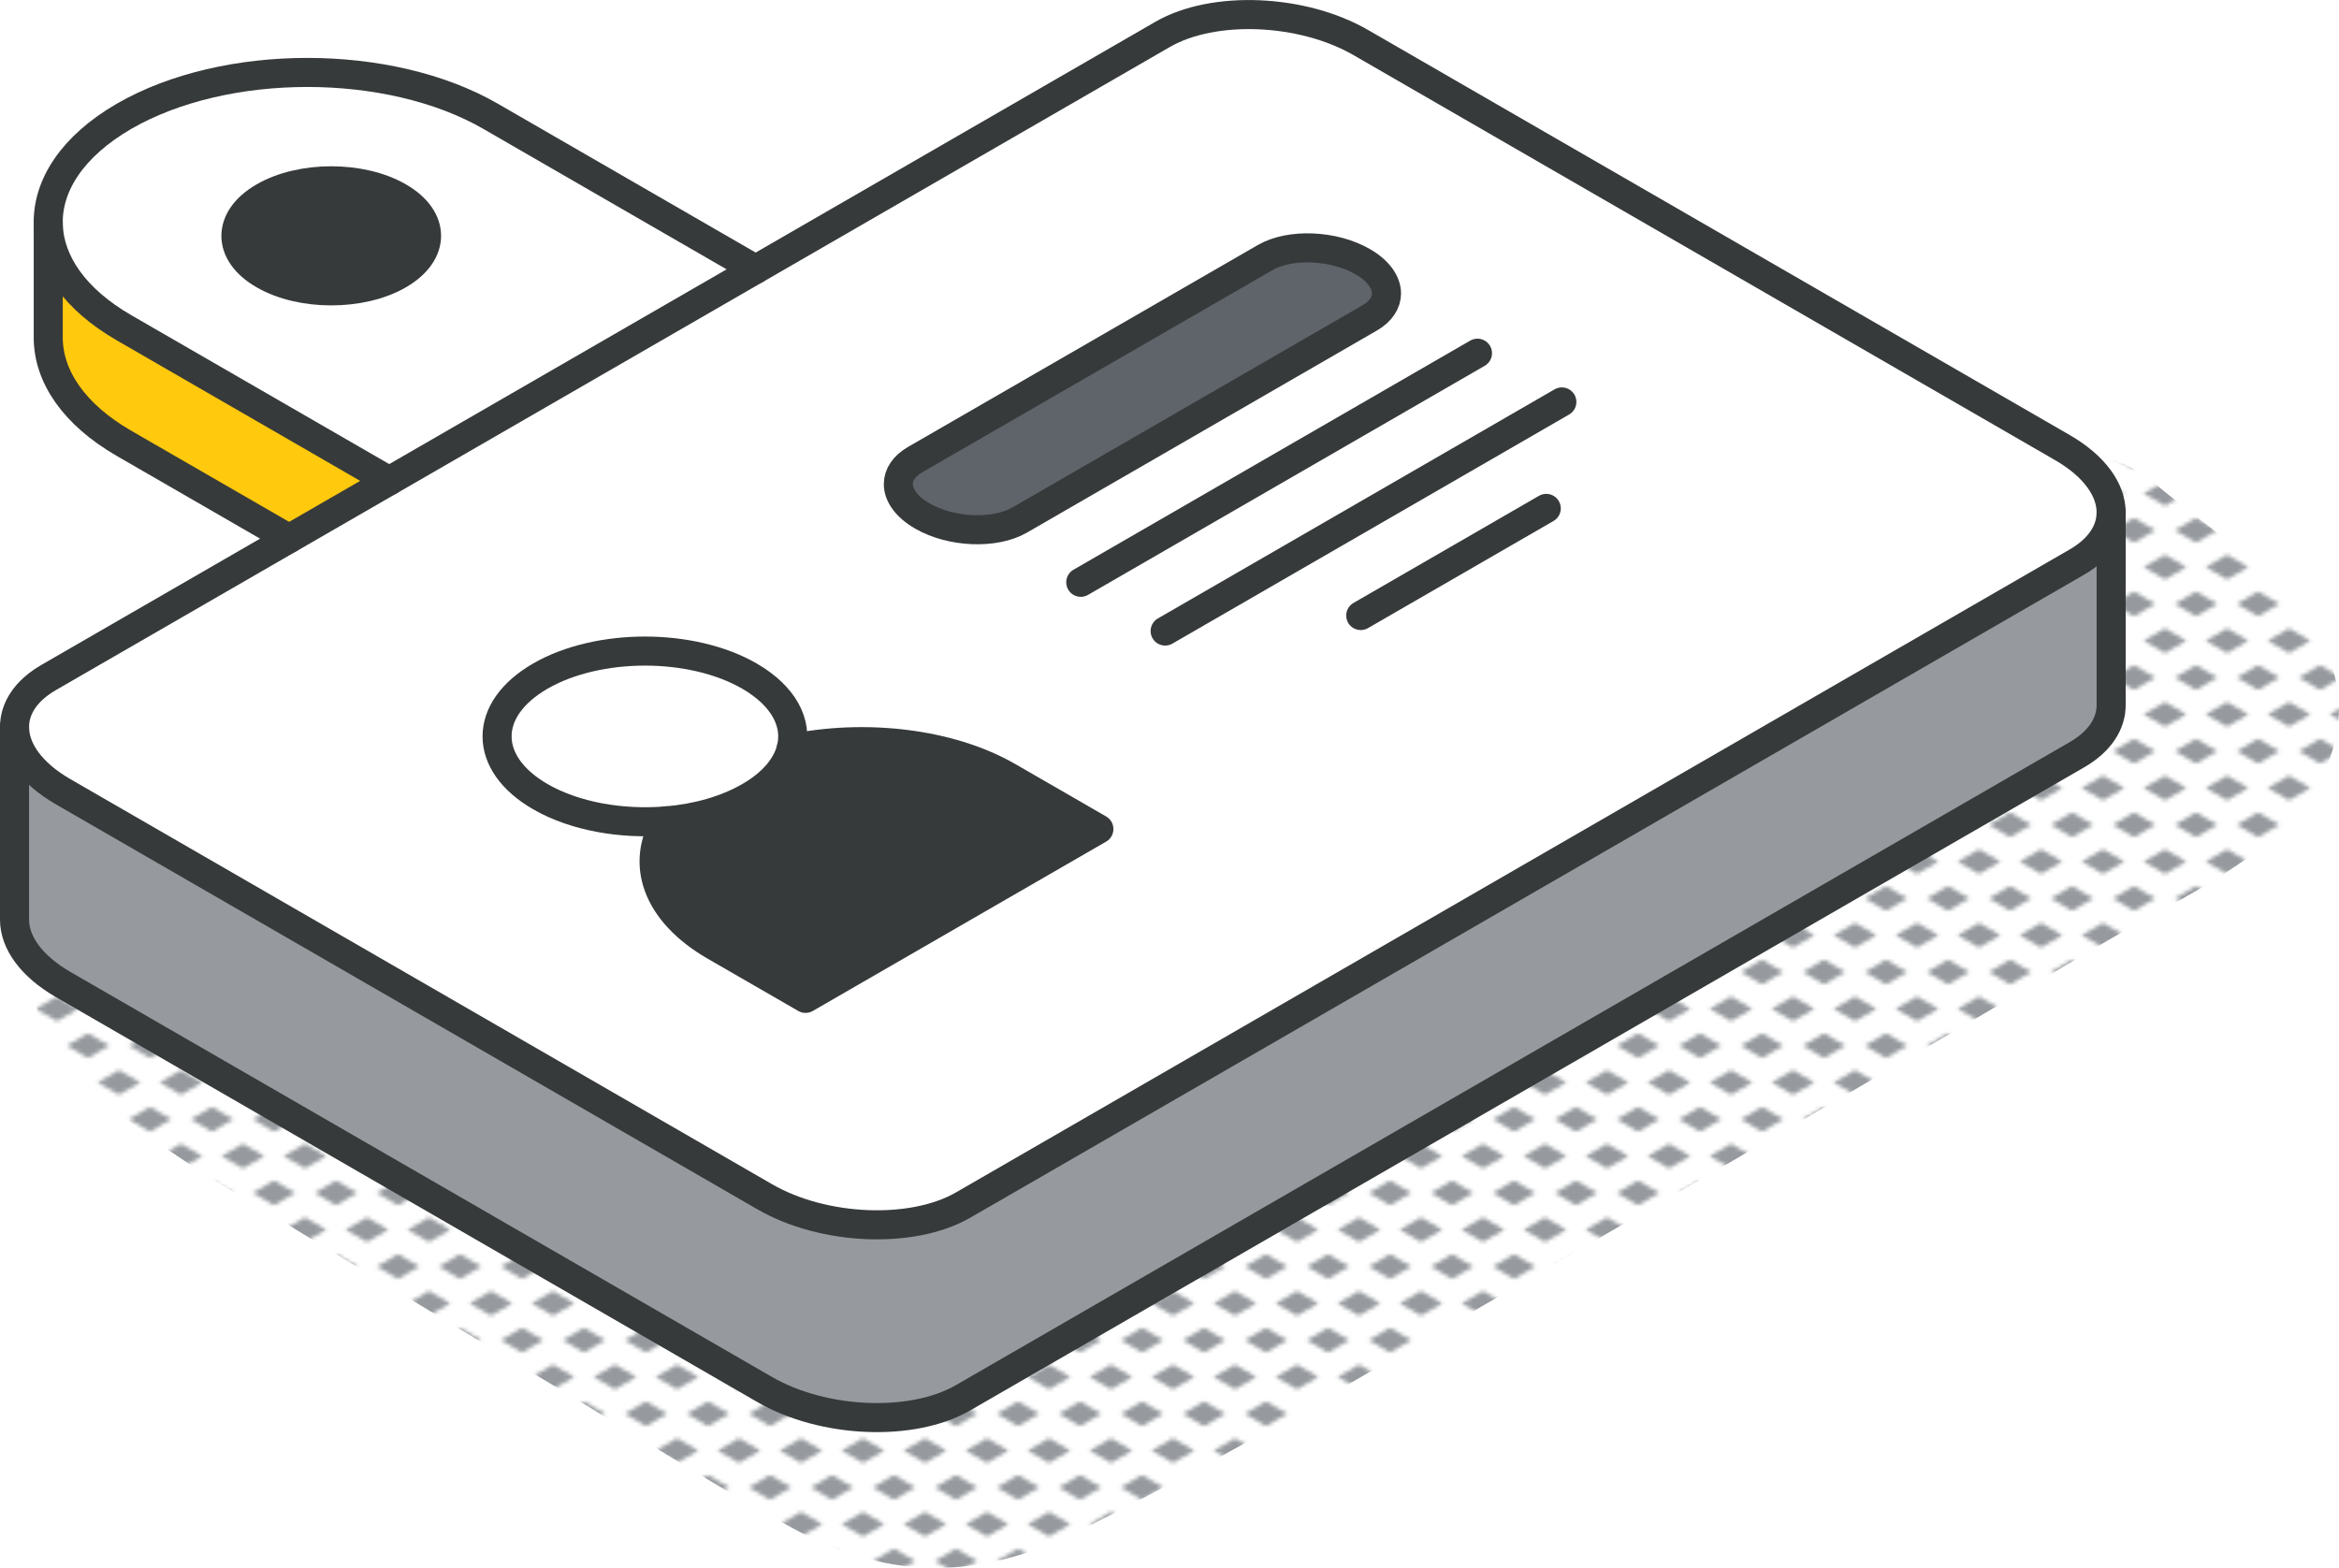 <?xml version="1.0" encoding="UTF-8"?>
<svg id="Layer_2" data-name="Layer 2" xmlns="http://www.w3.org/2000/svg" xmlns:xlink="http://www.w3.org/1999/xlink" viewBox="0 0 241.44 161.87">
  <defs>
    <style>
      .cls-1, .cls-2 {
        fill: none;
      }

      .cls-3 {
        fill: #969a9e;
      }

      .cls-2 {
        stroke: #373a3a;
        stroke-linecap: round;
        stroke-linejoin: round;
        stroke-width: 3px;
      }

      .cls-4 {
        fill: #fff;
      }

      .cls-5 {
        fill: #5f646b;
      }

      .cls-6 {
        fill: #ffc90d;
      }

      .cls-7 {
        fill: #373a3a;
      }

      .cls-8 {
        fill: url(#New_Pattern_Swatch_3);
      }
    </style>
    <pattern id="New_Pattern_Swatch_3" data-name="New Pattern Swatch 3" x="0" y="0" width="16" height="19" patternTransform="translate(770.68 -5508.46) scale(.4)" patternUnits="userSpaceOnUse" viewBox="0 0 16 19">
      <g>
        <rect class="cls-1" x="0" y="0" width="16" height="19"/>
        <g>
          <polygon class="cls-3" points="16 22.18 10.5 19 16 15.82 21.5 19 16 22.18"/>
          <polygon class="cls-3" points="8 12.68 2.5 9.5 8 6.32 13.5 9.5 8 12.68"/>
        </g>
        <polygon class="cls-3" points="0 22.18 -5.5 19 0 15.82 5.5 19 0 22.18"/>
        <polygon class="cls-3" points="16 3.18 10.5 0 16 -3.18 21.5 0 16 3.18"/>
        <polygon class="cls-3" points="0 3.18 -5.5 0 0 -3.18 5.5 0 0 3.18"/>
      </g>
    </pattern>
  </defs>
  <g id="Layer_1-2" data-name="Layer 1">
    <g>
      <path class="cls-8" d="M222.4,49.91c-4.41-3.72-10.8-4.33-15.13,0-3.74,3.74-4.53,11.49,0,15.13,3.09,2.48,9.46,7.61,9.63,7.76-.88.62-1.7,1.24-2.28,1.59-1.69,1.01-93.44,54.62-108.86,63.35-2.65,1.5-6.2,4.25-9.44,4.15-2.63-.09-5.44-2.32-7.6-3.59-7.61-4.46-40.31-23.57-49.07-28.64-8.61-4.98-17.71-10.63-27.57-12.54-6.78-1.31-10.85,5.98-6.52,11.2,6.61,7.98,16.32,13.34,25.09,18.67,8.65,5.26,17.29,10.53,25.98,15.73,8.44,5.05,16.76,10.46,25.41,15.15,9.87,5.36,19.19,5.18,29.19.23,18.05-8.94,35.43-19.69,52.87-29.74,17.91-10.31,35.74-20.75,53.51-31.3,8.6-5.11,21.15-10.05,23.49-20.9,2.61-12.07-10.9-19.68-18.71-26.27Z"/>
      <g>
        <g>
          <path class="cls-3" d="M217.92,52.89v19.9c0,1.92-1.17,3.76-3.55,5.13l-114.96,66.37c-5.25,3.03-14.42,2.65-20.47-.85L6.52,101.63c-3.32-1.92-5.02-4.37-5.02-6.69v-19.89c0,2.33,1.7,4.77,5.02,6.68l72.42,41.81c6.06,3.5,15.22,3.88,20.47.86l114.96-66.37c2.38-1.37,3.55-3.21,3.55-5.14Z"/>
          <path class="cls-4" d="M217.92,52.89c0,1.93-1.17,3.77-3.55,5.14l-114.96,66.37c-5.25,3.02-14.42,2.64-20.47-.86L6.52,81.73c-3.32-1.91-5.02-4.36-5.02-6.68,0-1.93,1.17-3.76,3.55-5.13L120.01,3.55c5.25-3.03,14.42-2.65,20.47.85l72.42,41.81c3.32,1.92,5.02,4.37,5.02,6.68ZM141.38,32.82c1.17-.68,1.74-1.58,1.74-2.53,0-1.13-.83-2.34-2.46-3.28-2.98-1.72-7.49-1.91-10.07-.42l-36.12,20.85c-1.17.68-1.74,1.58-1.74,2.53,0,1.14.84,2.35,2.47,3.29,2.97,1.72,7.48,1.91,10.06.42l36.12-20.86ZM83.15,103.06l30.28-17.48-9.36-5.4c-6.06-3.5-14.84-4.46-22.4-2.89.68-2.65-.77-5.45-4.31-7.5-5.96-3.44-15.61-3.44-21.58,0-5.96,3.44-5.96,9.01,0,12.45,3.55,2.05,8.4,2.87,13,2.5-2.71,4.36-1.04,9.43,5.01,12.93l9.36,5.4Z"/>
          <path class="cls-5" d="M143.13,30.3c0,.94-.57,1.85-1.74,2.53l-36.12,20.86c-2.59,1.49-7.09,1.3-10.06-.42-1.63-.94-2.47-2.15-2.47-3.29,0-.94.57-1.85,1.74-2.53l36.12-20.85c2.59-1.49,7.09-1.3,10.07.42,1.63.94,2.46,2.15,2.46,3.28Z"/>
          <path class="cls-7" d="M113.42,85.58l-30.28,17.48-9.36-5.4c-6.06-3.5-7.73-8.57-5.01-12.93,3.14-.27,6.16-1.1,8.58-2.5,2.42-1.39,3.85-3.14,4.31-4.95,7.56-1.57,16.34-.61,22.4,2.89l9.36,5.4Z"/>
          <path class="cls-4" d="M77.36,69.79c3.54,2.05,4.99,4.84,4.31,7.5-.46,1.81-1.89,3.56-4.31,4.95-2.42,1.39-5.44,2.23-8.58,2.5-4.59.38-9.45-.45-13-2.5-5.96-3.44-5.96-9.01,0-12.45,5.97-3.44,15.62-3.44,21.58,0Z"/>
          <path class="cls-4" d="M4.98,23.17c-.11-4.03,2.5-8.08,7.83-11.17,10.45-6.03,27.37-6.03,37.82,0l27.37,15.8-37.82,21.84-27.37-15.8c-5.11-2.95-7.73-6.79-7.83-10.67ZM41.15,28.37c3.84-2.22,3.84-5.82,0-8.03-3.84-2.22-10.07-2.22-13.91,0-3.85,2.22-3.85,5.82,0,8.03,3.84,2.22,10.07,2.22,13.91,0Z"/>
          <path class="cls-7" d="M41.15,20.33c3.84,2.22,3.84,5.82,0,8.03-3.84,2.22-10.07,2.22-13.91,0-3.85-2.22-3.85-5.82,0-8.03,3.84-2.22,10.07-2.22,13.91,0Z"/>
          <path class="cls-6" d="M40.18,49.64l-10.34,5.97-17.03-9.83c-5.22-3.01-7.83-6.96-7.83-10.92v-11.68c.1,3.88,2.71,7.72,7.83,10.67l27.37,15.8Z"/>
        </g>
        <g>
          <path class="cls-2" d="M217.92,52.89c0,1.93-1.17,3.77-3.55,5.14l-114.96,66.37c-5.25,3.02-14.42,2.64-20.47-.86L6.52,81.73c-3.32-1.91-5.02-4.36-5.02-6.68,0-1.93,1.17-3.76,3.55-5.13L120.01,3.55c5.25-3.03,14.42-2.65,20.47.85l72.42,41.81c3.32,1.92,5.02,4.37,5.02,6.68Z"/>
          <path class="cls-2" d="M40.18,49.64l-27.37-15.8c-5.11-2.95-7.72-6.79-7.83-10.67-.11-4.03,2.5-8.08,7.83-11.17,10.45-6.03,27.37-6.03,37.82,0l27.37,15.8"/>
          <path class="cls-2" d="M41.15,20.33c-3.84-2.22-10.07-2.22-13.91,0-3.85,2.22-3.85,5.82,0,8.03,3.84,2.22,10.07,2.22,13.91,0,3.84-2.22,3.84-5.82,0-8.03Z"/>
          <path class="cls-2" d="M81.67,77.29c7.56-1.57,16.34-.61,22.4,2.89l9.36,5.4-30.28,17.48-9.36-5.4c-6.06-3.5-7.73-8.57-5.01-12.93"/>
          <path class="cls-2" d="M81.67,77.29c.67-2.66-.77-5.45-4.31-7.5-5.96-3.44-15.61-3.44-21.58,0-5.96,3.44-5.96,9.01,0,12.45,3.55,2.05,8.4,2.88,13,2.5,3.14-.26,6.16-1.1,8.58-2.5,2.42-1.39,3.85-3.14,4.31-4.95Z"/>
          <path class="cls-2" d="M141.38,32.82l-36.12,20.86c-2.59,1.49-7.09,1.3-10.06-.42-1.63-.94-2.47-2.15-2.47-3.29,0-.94.57-1.85,1.74-2.53l36.12-20.85c2.59-1.49,7.09-1.3,10.07.42,1.63.94,2.46,2.15,2.46,3.28,0,.94-.57,1.85-1.74,2.53Z"/>
          <line class="cls-2" x1="111.56" y1="60.11" x2="152.51" y2="36.46"/>
          <line class="cls-2" x1="120.27" y1="65.14" x2="161.22" y2="41.49"/>
          <line class="cls-2" x1="140.46" y1="63.54" x2="159.61" y2="52.48"/>
          <path class="cls-2" d="M29.84,55.6l-17.03-9.83c-5.22-3.01-7.83-6.96-7.83-10.92v-11.93"/>
          <path class="cls-2" d="M217.92,52.89v19.9c0,1.92-1.17,3.76-3.55,5.13l-114.96,66.37c-5.25,3.03-14.42,2.65-20.47-.85L6.52,101.63c-3.32-1.92-5.02-4.37-5.02-6.69v-19.89"/>
        </g>
      </g>
    </g>
  </g>
</svg>